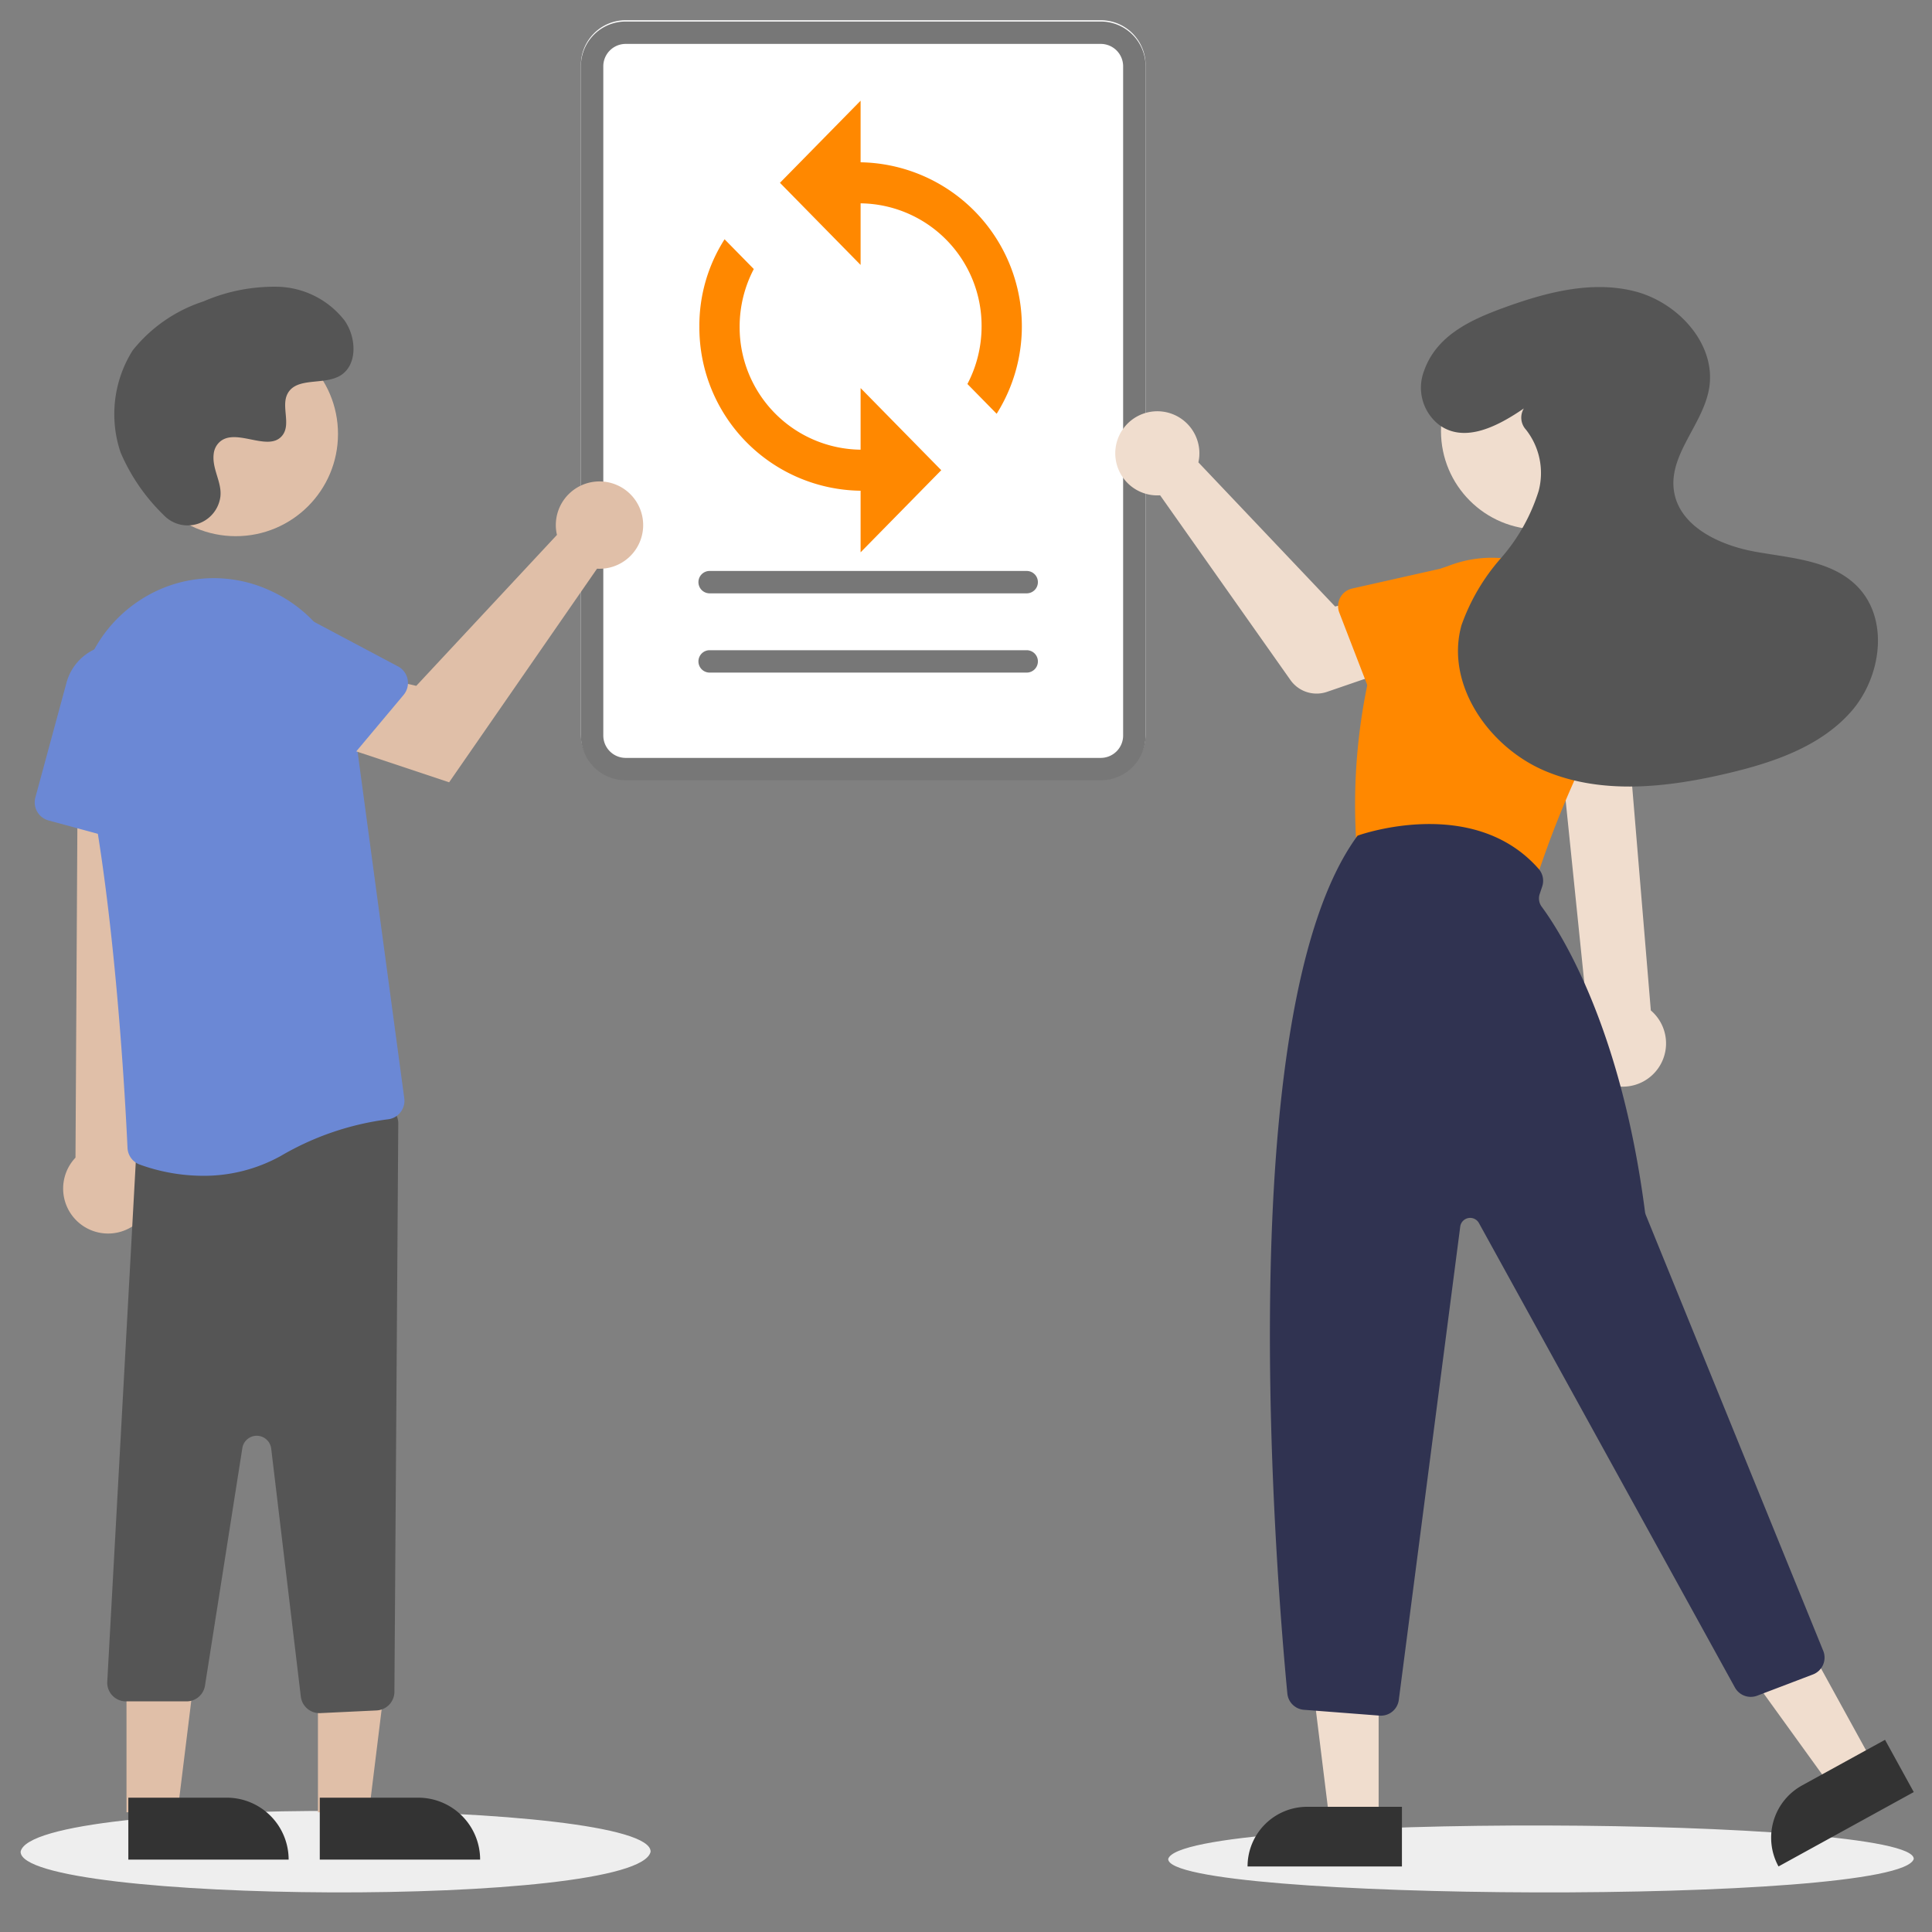 <svg xmlns="http://www.w3.org/2000/svg" viewBox="0 0 150 150"><rect x="0" y="0" width="150" height="150" fill="#808080" stroke="none"/><defs><style>.efb0064f-7856-43c1-99ce-907888428265{isolation:isolate;}.ee4a803f-38eb-4f37-8632-8761402fc68b{fill:#eee;mix-blend-mode:multiply;}.bbc17628-6913-4230-a86a-e0c8e1bc33f8{fill:#fff;}.e911a840-6f1d-4494-8233-984f98382d34{fill:#777;}.a34070d6-125d-40aa-9b8b-248e81805288{fill:#e0bfa8;}.f5ace632-ca24-4f70-b6ee-c800cf88766a{fill:#333;}.a1bb9ada-77a4-4b15-9ec0-6e0752abc4ed{fill:#555;}.ba208e13-34b7-4569-9192-fea82b118315{fill:#6b88d5;}.b5ff89ec-d8d2-4b36-9318-929c7767812f{fill:#f0ddce;}.e63bbbdb-6121-4545-9f45-e03695071711{fill:#f80;}.ab34b75d-579e-4bc9-b2c3-539b716480ad{fill:#303351;}</style></defs><title>strato-Illu-</title><g class="efb0064f-7856-43c1-99ce-907888428265"><g id="f05c35e5-0d77-474e-990d-a5b651bc4620" data-name="Ebene 1"><path class="ee4a803f-38eb-4f37-8632-8761402fc68b" d="M50.513,143.763c-.915,4.4-48.985,4.032-48.912,0C2.516,139.361,50.586,139.73,50.513,143.763Z"/><path class="ee4a803f-38eb-4f37-8632-8761402fc68b" d="M148.584,144.328c-1.084,3.615-57.971,3.312-57.885,0C91.782,140.714,148.67,141.017,148.584,144.328Z"/><path class="bbc17628-6913-4230-a86a-e0c8e1bc33f8" d="M85.467,3.409A1.739,1.739,0,0,1,87.2,5.147V57.105a1.74,1.74,0,0,1-1.737,1.738H48.578a1.74,1.74,0,0,1-1.738-1.738V5.147a1.739,1.739,0,0,1,1.738-1.738H85.467"/><path class="bbc17628-6913-4230-a86a-e0c8e1bc33f8" d="M85.467,1.571H48.578A3.476,3.476,0,0,0,45.1,5.047V57.005a3.476,3.476,0,0,0,3.476,3.476H85.467a3.475,3.475,0,0,0,3.475-3.476V5.047a3.475,3.475,0,0,0-3.475-3.476Z"/><path class="e911a840-6f1d-4494-8233-984f98382d34" d="M85.467,3.409A1.739,1.739,0,0,1,87.2,5.147V57.105a1.74,1.74,0,0,1-1.737,1.738H48.578a1.74,1.74,0,0,1-1.738-1.738V5.147a1.739,1.739,0,0,1,1.738-1.738H85.467m0-1.738H48.578A3.476,3.476,0,0,0,45.1,5.147V57.105a3.476,3.476,0,0,0,3.476,3.476H85.467a3.475,3.475,0,0,0,3.475-3.476V5.147a3.475,3.475,0,0,0-3.475-3.476Z"/><path class="e911a840-6f1d-4494-8233-984f98382d34" d="M79.713,46.067H55.1a.869.869,0,0,1-.01-1.738H79.713a.869.869,0,0,1,0,1.738Z"/><path class="e911a840-6f1d-4494-8233-984f98382d34" d="M79.713,52.22H55.1a.869.869,0,0,1-.01-1.738H79.713a.869.869,0,0,1,0,1.738Z"/><polygon class="a34070d6-125d-40aa-9b8b-248e81805288" points="24.685 140.703 28.646 140.703 30.531 125.424 24.684 125.424 24.685 140.703"/><path class="f5ace632-ca24-4f70-b6ee-c800cf88766a" d="M37.277,144.381H24.827v-4.81h7.64a4.811,4.811,0,0,1,4.81,4.81Z"/><polygon class="a34070d6-125d-40aa-9b8b-248e81805288" points="9.822 140.703 13.783 140.703 15.668 125.424 9.821 125.424 9.822 140.703"/><path class="f5ace632-ca24-4f70-b6ee-c800cf88766a" d="M22.414,144.381H9.964v-4.81H17.6a4.811,4.811,0,0,1,4.81,4.81Z"/><path class="a34070d6-125d-40aa-9b8b-248e81805288" d="M10.306,95.2a3.474,3.474,0,0,0,.666-5.281L13.581,52.9l-7.514.729L5.861,89.879A3.49,3.49,0,0,0,10.306,95.2Z"/><path class="a1bb9ada-77a4-4b15-9ec0-6e0752abc4ed" d="M24.8,133.008a1.461,1.461,0,0,1-1.444-1.282l-2.3-19.258a1.131,1.131,0,0,0-2.24-.041l-2.9,18.439a1.446,1.446,0,0,1-1.436,1.228h-4.7a1.454,1.454,0,0,1-1.455-1.454v-.011l2.243-40.885a1.447,1.447,0,0,1,1.245-1.428l17.446-2.532a1.455,1.455,0,0,1,1.648,1.231,1.324,1.324,0,0,1,.015.218l-.3,44.123a1.454,1.454,0,0,1-1.385,1.442l-4.361.208Z"/><path class="ba208e13-34b7-4569-9192-fea82b118315" d="M15.759,91.289a14.558,14.558,0,0,1-4.92-.876A1.442,1.442,0,0,1,9.9,89.119C9.746,85.779,8.865,68.587,6.3,58.1A10.718,10.718,0,0,1,10.385,46.93c.137-.1.278-.2.421-.292a10.438,10.438,0,0,1,10.145-.795,10.732,10.732,0,0,1,6.256,8.387l4.18,31.035a1.442,1.442,0,0,1-.3,1.1,1.426,1.426,0,0,1-.986.54,21.96,21.96,0,0,0-8.3,2.842A12.318,12.318,0,0,1,15.759,91.289Z"/><path class="ba208e13-34b7-4569-9192-fea82b118315" d="M10.648,65.563,3.769,63.7a1.456,1.456,0,0,1-1.023-1.784L5.164,53a4.006,4.006,0,0,1,7.867,1.269L12.48,64.24a1.452,1.452,0,0,1-1.832,1.323Z"/><circle class="a34070d6-125d-40aa-9b8b-248e81805288" cx="18.306" cy="33.693" r="7.936"/><path class="a34070d6-125d-40aa-9b8b-248e81805288" d="M43.161,41a3.5,3.5,0,0,0,.082.529L32.32,53.249l-3.8-.868-2.058,5.556,8.408,2.8L46.352,44.154a3.391,3.391,0,1,0-3.193-3.578A3.463,3.463,0,0,0,43.161,41Z"/><path class="ba208e13-34b7-4569-9192-fea82b118315" d="M31.333,53.956l-4.578,5.462a1.457,1.457,0,0,1-2.049.181l-7.082-5.937a4.006,4.006,0,0,1,4.452-6.609L30.9,51.738a1.451,1.451,0,0,1,.432,2.218Z"/><path class="a1bb9ada-77a4-4b15-9ec0-6e0752abc4ed" d="M12.69,39.971a2.563,2.563,0,0,0,4.423-1.424,2.631,2.631,0,0,0,0-.5c-.1-.955-.651-1.821-.519-2.829a1.481,1.481,0,0,1,.271-.694c1.18-1.58,3.949.707,5.063-.724.682-.877-.12-2.257.4-3.237.691-1.294,2.739-.656,4.024-1.364,1.429-.788,1.343-2.981.4-4.315a6.789,6.789,0,0,0-5.145-2.619A13.8,13.8,0,0,0,15.8,23.4,11.622,11.622,0,0,0,10.3,27.206a9.3,9.3,0,0,0-.94,7.917A14.925,14.925,0,0,0,12.69,39.971Z"/><path class="b5ff89ec-d8d2-4b36-9318-929c7767812f" d="M124.476,84.006a3.342,3.342,0,0,1-1.5-4.48,3.394,3.394,0,0,1,.308-.5l-2.5-24.431h5.4l1.986,23.855a3.36,3.36,0,0,1-3.692,5.558Z"/><circle class="b5ff89ec-d8d2-4b36-9318-929c7767812f" cx="119.518" cy="33.47" r="7.64"/><path class="e63bbbdb-6121-4545-9f45-e03695071711" d="M117.779,68.788l-11.4-2.49a1.4,1.4,0,0,1-1.1-1.3,45.809,45.809,0,0,1,1.734-15.271,9.254,9.254,0,0,1,11.641-5.98c.084.027.167.055.25.085h0a9.257,9.257,0,0,1,5.665,11.8,9.086,9.086,0,0,1-.408.978A77.336,77.336,0,0,0,119.426,67.8a1.4,1.4,0,0,1-1.647.993Z"/><polygon class="b5ff89ec-d8d2-4b36-9318-929c7767812f" points="107.037 141.369 103.224 141.369 101.41 126.659 107.038 126.659 107.037 141.369"/><path class="f5ace632-ca24-4f70-b6ee-c800cf88766a" d="M101.491,140.279h7.355v4.631H96.86a4.631,4.631,0,0,1,4.631-4.631Z"/><polygon class="b5ff89ec-d8d2-4b36-9318-929c7767812f" points="145.171 136.426 141.829 138.264 133.152 126.248 138.084 123.537 145.171 136.426"/><path class="f5ace632-ca24-4f70-b6ee-c800cf88766a" d="M139.908,138.621l6.445-3.543h0l2.231,4.058h0l-10.5,5.774h0a4.631,4.631,0,0,1,1.827-6.289Z"/><path class="ab34b75d-579e-4bc9-b2c3-539b716480ad" d="M107.107,133.2l-5.871-.452a1.4,1.4,0,0,1-1.286-1.26c-.837-8.727-4.507-52.951,5.421-66.567l.028-.038.044-.017c.089-.032,8.943-3.189,14.023,2.6a1.4,1.4,0,0,1,.27,1.361l-.194.582a1.085,1.085,0,0,0,.154.987c1.41,1.906,6.155,9.246,8.02,23.68a1.08,1.08,0,0,0,.07.268l13.769,33.824a1.4,1.4,0,0,1-.769,1.824l-.029.012-4.333,1.65a1.407,1.407,0,0,1-1.724-.633L114.824,94.958a.778.778,0,0,0-1.452.276l-4.77,36.751a1.4,1.4,0,0,1-1.386,1.219C107.18,133.205,107.143,133.2,107.107,133.2Z"/><path class="b5ff89ec-d8d2-4b36-9318-929c7767812f" d="M93.116,35.386a3.383,3.383,0,0,1-.074.511l10.616,11.192,3.646-.869,2.03,5.331-6.305,2.164a2.486,2.486,0,0,1-2.841-.919L90.071,38.455a3.266,3.266,0,1,1,3.043-3.474,3.42,3.42,0,0,1,0,.405Z"/><path class="e63bbbdb-6121-4545-9f45-e03695071711" d="M104.054,46.4a1.4,1.4,0,0,1,.927-.706l6.854-1.542a3.887,3.887,0,0,1,2.823,7.244l-6.132,3.476a1.4,1.4,0,0,1-1.908-.528,1.363,1.363,0,0,1-.088-.185l-2.547-6.595A1.4,1.4,0,0,1,104.054,46.4Z"/><path class="e63bbbdb-6121-4545-9f45-e03695071711" d="M119.309,60.364a1.4,1.4,0,0,1-.518-1.044l-.22-7.022a3.887,3.887,0,0,1,7.647-1.4l2.255,6.678a1.4,1.4,0,0,1-.878,1.774,1.383,1.383,0,0,1-.2.051l-6.958,1.256A1.4,1.4,0,0,1,119.309,60.364Z"/><path class="a1bb9ada-77a4-4b15-9ec0-6e0752abc4ed" d="M118.308,31.713c-1.963,1.344-4.542,2.725-6.547,1.294a3.649,3.649,0,0,1-1.2-4.207c.96-2.746,3.6-3.955,6.122-4.882,3.28-1.2,6.851-2.163,10.237-1.3s6.379,4.141,5.768,7.581c-.492,2.767-3.1,5.069-2.731,7.854.373,2.8,3.525,4.279,6.309,4.78s5.9.662,7.9,2.662c2.551,2.55,1.914,7.108-.487,9.8s-6.024,3.913-9.535,4.743c-4.652,1.1-9.683,1.677-14.1-.147s-7.856-6.736-6.576-11.342a15.831,15.831,0,0,1,3.044-5.19,14.466,14.466,0,0,0,2.947-5.237,5.443,5.443,0,0,0-.984-4.764,1.381,1.381,0,0,1-.184-1.614Z"/><path class="e63bbbdb-6121-4545-9f45-e03695071711" d="M66.817,12.6V7.818l-6.261,6.375,6.261,6.376V15.787a9.508,9.508,0,0,1,9.393,9.564,9.63,9.63,0,0,1-1.1,4.462l2.27,2.312A12.742,12.742,0,0,0,66.817,12.6Zm0,22.314a9.507,9.507,0,0,1-9.392-9.563,9.642,9.642,0,0,1,1.1-4.463l-2.269-2.311a12.444,12.444,0,0,0-1.957,6.774A12.676,12.676,0,0,0,66.817,38.1v4.781l6.262-6.375-6.262-6.376Z"/></g></g></svg>